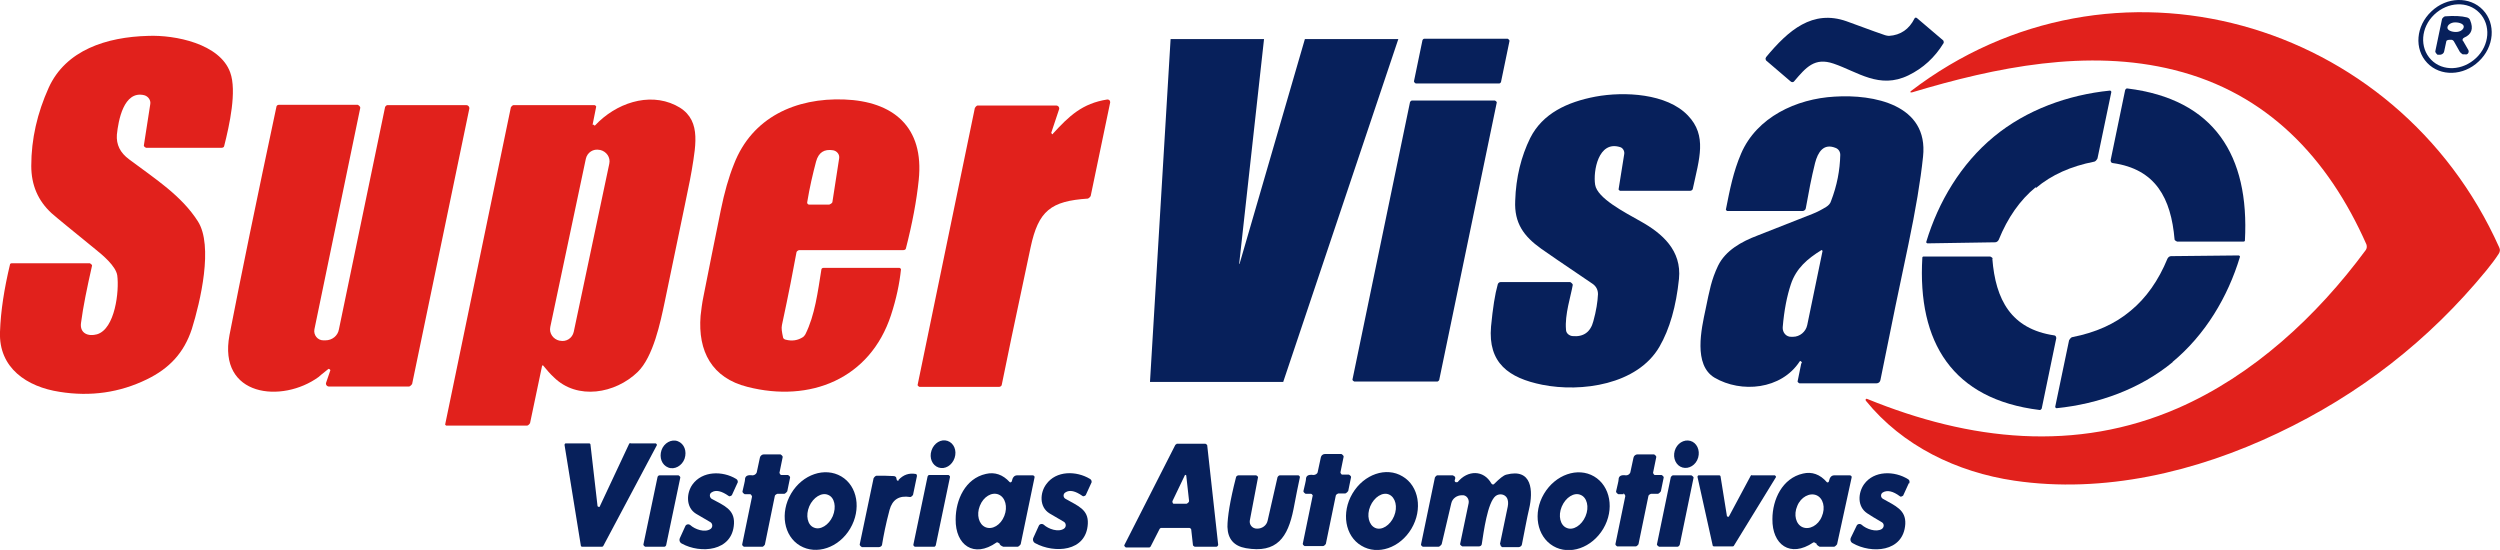 <?xml version="1.0" encoding="UTF-8"?>
<svg id="Layer_2" data-name="Layer 2" xmlns="http://www.w3.org/2000/svg" viewBox="0 0 70.37 15.48">
  <defs>
    <style>
      .cls-1 {
        fill: #e1211c;
      }

      .cls-2 {
        fill: #07205b;
      }
    </style>
  </defs>
  <g id="Layer_2-2" data-name="Layer 2">
    <g>
      <path class="cls-2" d="M69.89.28c.37.39.32,1.04-.12,1.45-.43.41-1.08.43-1.45.04-.37-.39-.32-1.04.12-1.45.43-.41,1.08-.43,1.45-.04M69.79.36c-.33-.34-.89-.31-1.27.05-.38.36-.42.93-.09,1.27.33.34.89.31,1.27-.05.38-.36.42-.93.09-1.27h0Z"/>
      <path class="cls-1" d="M53.78,2.61s-.01-.03,0-.04c5.67-4.34,13.69-2.05,16.57,4.4.03.06.02.12-.02.18-.11.17-.23.32-.35.47-1.61,1.96-3.56,3.48-5.86,4.57-2.31,1.1-4.91,1.71-7.42,1.34-1.62-.24-3.15-.98-4.18-2.25-.02-.03,0-.07.04-.05,2.89,1.18,5.87,1.51,8.74.26,2.11-.92,3.91-2.58,5.29-4.45.03-.04.04-.1.02-.16-1.08-2.44-2.8-4.26-5.41-4.91-2.43-.61-5.02-.08-7.38.63-.02,0-.03,0-.04,0h0Z"/>
      <path class="cls-2" d="M69.33,1.15l.15.26c.03.06-.02.14-.09.12h-.07s-.06-.04-.08-.07l-.17-.3s-.03-.04-.06-.04h-.06s-.08,0-.09.04l-.06.28c-.01.07-.08.11-.15.1h-.04s-.07-.06-.06-.1l.19-.91s.04-.06.08-.07c.26-.02.47-.01.62.03.04.01.08.04.09.08.1.24.04.4-.17.49-.04.02-.06.06-.03.1M69.35.75c0-.07-.11-.12-.24-.12-.12,0-.22.07-.22.15,0,.07.11.12.24.12.12,0,.22-.07.22-.15h0Z"/>
      <path class="cls-2" d="M49.71,1.61c.63-.76,1.31-1.35,2.27-1.01.68.25,1.04.38,1.08.39.04.01.07.02.11.02.33-.02.57-.19.72-.49.01-.03.05-.03.07-.01l.74.63s.02.04.01.07c-.25.41-.58.71-.99.91-.82.4-1.43-.1-2.11-.33-.53-.18-.77.1-1.11.5-.02.03-.07.03-.1,0l-.69-.59s-.03-.06,0-.08h0Z"/>
      <path class="cls-1" d="M4.11,4.16s-.07-.03-.06-.07l.18-1.16c.02-.11-.06-.22-.17-.25-.58-.14-.73.72-.77,1.11-.02.28.09.51.35.7.75.56,1.47,1.02,1.93,1.74.44.69.07,2.26-.17,3.03-.22.67-.63,1.11-1.27,1.42-.76.37-1.58.49-2.45.35C.76,10.89-.04,10.36,0,9.34c.02-.59.12-1.22.28-1.89,0-.03.03-.04.06-.04h2.19s.07.04.06.07c-.14.62-.25,1.15-.31,1.61-.04.29.2.39.45.32.51-.15.63-1.22.57-1.66-.04-.26-.41-.57-.61-.73-.65-.53-1.07-.87-1.24-1.02-.38-.35-.57-.79-.57-1.33,0-.76.17-1.49.49-2.2.48-1.06,1.63-1.43,2.8-1.46.76-.03,2.02.22,2.31,1.03.19.52-.02,1.48-.17,2.07,0,.03-.04.05-.07.05h-2.14Z"/>
      <polygon class="cls-2" points="36.73 1.1 39.36 1.1 39.36 1.1 36.12 10.75 36.11 10.75 32.38 10.75 32.37 10.75 32.95 1.1 32.96 1.1 35.57 1.1 35.58 1.1 34.88 7.43 34.88 7.43 34.88 7.43 34.89 7.43 36.73 1.1 36.73 1.1 36.73 1.1"/>
      <path class="cls-2" d="M42.49,1.15l-.24,1.16s-.02.04-.05.04h-2.35s-.05-.03-.05-.06l.24-1.16s.02-.04.05-.04h2.35s.05.03.05.06h0Z"/>
      <path class="cls-2" d="M61.28,6.8s-.07-.03-.07-.06c-.1-1.16-.53-1.98-1.74-2.15-.04,0-.06-.04-.06-.08l.41-1.98s.03-.05.06-.04c2.45.3,3.44,1.89,3.31,4.28,0,.02-.02.03-.04.03h-1.87Z"/>
      <path class="cls-2" d="M57.3,5.27c-.44.36-.79.86-1.04,1.48-.02.04-.06.07-.1.07l-1.91.03s-.04-.02-.03-.04c.34-1.13.98-2.2,1.9-2.96.92-.76,2.09-1.18,3.27-1.3.02,0,.04.02.04.04l-.39,1.87s-.04.08-.09.09c-.66.13-1.2.37-1.64.74h0Z"/>
      <path class="cls-2" d="M44.27,8.02c-.05.3-.23.84-.19,1.26,0,.1.09.17.18.18.31.03.51-.11.59-.42.08-.29.12-.54.13-.76,0-.12-.05-.22-.15-.29-.83-.56-1.31-.89-1.45-.99-.49-.35-.76-.72-.73-1.35.02-.66.17-1.25.42-1.76.35-.7,1.05-1.02,1.84-1.17.81-.15,2.01-.09,2.6.53.55.57.32,1.22.14,2.06,0,.03-.04.06-.07.06h-1.98s-.04-.02-.04-.04l.16-1c.01-.08-.04-.17-.12-.19-.61-.19-.76.68-.7,1.06.06.38.82.77,1.28,1.03.61.34,1.16.82,1.08,1.62-.08.77-.26,1.41-.55,1.91-.62,1.07-2.2,1.29-3.3,1.07-.94-.19-1.53-.61-1.44-1.64.05-.52.11-.91.19-1.19.01-.03.04-.06.08-.06h1.96s.07.04.07.08h0Z"/>
      <path class="cls-2" d="M50.72,10.2s-.04-.06-.06-.03c-.52.8-1.65.9-2.4.46-.6-.36-.37-1.37-.25-1.93.11-.53.16-.82.35-1.22.21-.43.66-.68,1.11-.85.68-.27,1.2-.47,1.55-.61.13-.05.26-.12.39-.2.06-.04.11-.09.13-.16.17-.44.25-.87.26-1.3,0-.09-.05-.17-.14-.2-.33-.13-.49.12-.57.43-.1.4-.18.82-.26,1.27,0,.04-.05.08-.09.08h-2.12s-.04-.02-.04-.04c.11-.56.21-1.07.43-1.58.44-1.02,1.55-1.54,2.63-1.6,1.09-.07,2.65.22,2.49,1.69-.07.68-.21,1.5-.41,2.46-.23,1.07-.49,2.34-.79,3.83-.01.05-.05.09-.11.09h-2.17s-.06-.03-.05-.06l.1-.49M51.3,7.06s-.02-.03-.03-.02c-.39.24-.71.51-.86.96-.11.33-.19.73-.23,1.21-.01.15.1.28.25.27h.04c.19,0,.36-.14.4-.33l.43-2.08h0Z"/>
      <path class="cls-1" d="M16.71,3.51s.03.04.04.02c.58-.62,1.5-.94,2.26-.57.73.35.59,1.05.46,1.84,0,.06-.26,1.29-.76,3.7-.12.57-.32,1.54-.76,1.97-.63.61-1.7.8-2.36.15-.11-.1-.2-.21-.3-.33,0-.01-.02,0-.03,0l-.34,1.62s-.04.07-.09.07h-2.27s-.03-.02-.03-.03l1.85-8.93s.04-.06.07-.06h2.29s.05.02.04.05l-.1.5M17.15,4.61c.04-.18-.08-.35-.26-.39h-.01c-.18-.04-.35.07-.39.25l-1,4.73c-.04.18.08.35.26.39h.01c.18.04.35-.07.39-.25l1-4.73h0Z"/>
      <path class="cls-1" d="M25.32,7.54s.05.02.04.05c-.04.39-.13.82-.28,1.28-.59,1.8-2.28,2.47-4.04,2.02-1-.25-1.4-1-1.32-2,.02-.17.04-.35.08-.54.15-.78.32-1.59.49-2.44.1-.49.22-.92.37-1.29.51-1.32,1.74-1.87,3.1-1.82,1.37.05,2.26.76,2.1,2.27-.06.58-.18,1.22-.36,1.92,0,.03-.04.05-.07.05h-2.94s-.06.02-.07.06c-.09.49-.22,1.17-.41,2.05-.02.09,0,.2.03.34,0,.03.03.06.07.07.19.05.35.02.49-.07.03-.02.05-.05.07-.08.27-.54.35-1.2.45-1.82,0-.03.03-.05.06-.05h2.16M23.34,5.76s.08-.03.09-.07l.19-1.23c.02-.11-.06-.21-.17-.23-.25-.04-.41.06-.48.32-.09.34-.18.72-.25,1.15,0,.03.02.06.06.06h.56Z"/>
      <path class="cls-1" d="M29.64,3.76c.45-.49.82-.85,1.53-.96.05,0,.08.03.08.08l-.55,2.64s-.04.06-.08.07c-1.04.07-1.39.34-1.61,1.37-.45,2.11-.72,3.4-.81,3.86,0,.04-.04.07-.08.07h-2.24s-.06-.03-.05-.06l1.61-7.79s.04-.07.08-.07h2.21c.06,0,.1.06.08.11l-.22.66s.03.06.05.03h0Z"/>
      <path class="cls-2" d="M39.74,2.83h2.34s.06.03.05.06l-1.62,7.81s-.03.04-.05.04h-2.34s-.06-.03-.05-.06l1.62-7.81s.03-.04.05-.04h0Z"/>
      <path class="cls-1" d="M9.25,10.38c-.18.14-.27.22-.28.23-1.03.75-2.84.56-2.51-1.18.32-1.65.76-3.79,1.32-6.42,0-.03.03-.06.07-.06h2.22s.08.04.07.09l-1.29,6.23c-.03.16.09.31.25.31h.06c.19,0,.35-.13.38-.31l1.3-6.26s.03-.05.06-.05h2.23c.05,0,.09.05.08.1l-1.61,7.75s-.05.07-.09.07h-2.25c-.06,0-.1-.06-.08-.11l.12-.35s-.02-.04-.04-.03h0Z"/>
      <path class="cls-2" d="M61.16,10.19c-.92.76-2.09,1.18-3.27,1.3-.02,0-.04-.02-.04-.04l.39-1.87s.04-.08.09-.09c.66-.13,1.2-.37,1.64-.74.44-.36.79-.86,1.04-1.47.02-.04.06-.07.1-.07l1.91-.02s.04.02.03.04c-.34,1.13-.98,2.2-1.9,2.96h0Z"/>
      <path class="cls-2" d="M56.08,7.28c.09,1.16.53,1.98,1.74,2.16.04,0,.06.04.06.08l-.41,1.98s-.03.05-.06.04c-2.45-.3-3.44-1.9-3.3-4.29,0-.02.02-.03.04-.03h1.87s.07.03.07.06h0Z"/>
      <path class="cls-2" d="M18.81,13.16c-.18-.07-.26-.28-.19-.49.07-.2.28-.32.46-.25.18.07.26.28.19.49-.07.2-.28.32-.46.25h0Z"/>
      <path class="cls-2" d="M26.42,13.16c-.18-.06-.27-.27-.2-.48.07-.21.27-.33.45-.27.18.06.27.27.2.48-.07.21-.27.33-.45.27h0Z"/>
      <path class="cls-2" d="M47.36,13.16c-.18-.05-.28-.26-.22-.47.06-.21.26-.33.44-.28.18.05.28.26.22.47-.06.21-.26.33-.44.28h0Z"/>
      <path class="cls-2" d="M17.75,12.48h.71s.04.03.03.05l-1.51,2.84s-.02.02-.03.02h-.57s-.03-.01-.03-.03l-.46-2.84s.01-.04.03-.04h.67s.03.01.03.03l.2,1.74s.05.04.06.01l.83-1.77s.02-.02.03-.02h0Z"/>
      <path class="cls-2" d="M33.12,12.49h.81s.04.02.05.04l.31,2.81s-.02.05-.05.05h-.61s-.04-.02-.05-.04l-.05-.45s-.02-.04-.05-.04h-.8s-.03.01-.04.03l-.25.49s-.02.03-.04.03h-.66s-.06-.04-.04-.07l1.43-2.81s.02-.03.04-.03M33.35,13.38l-.35.73s0,.07.04.07h.36s.07-.03.07-.08l-.08-.72s-.03-.03-.04,0h0Z"/>
      <path class="cls-2" d="M21.17,13.98s-.02-.07-.06-.07h-.15s-.07-.04-.06-.08c.04-.18.07-.29.07-.33,0-.1.07-.14.21-.12.05,0,.1-.03.12-.08l.09-.42c.01-.05.06-.09.11-.09h.47s.07.04.06.08l-.09.44s.02.06.05.06h.19s.06.03.06.07l-.08.39s-.05.07-.09.07h-.19s-.06.02-.07.06l-.28,1.37s-.04.06-.07.06h-.52s-.05-.03-.05-.06l.28-1.36h0Z"/>
      <path class="cls-2" d="M36.96,13.97s-.02-.07-.06-.07h-.15s-.07-.04-.06-.08c.04-.18.07-.29.07-.33,0-.1.07-.14.21-.12.05,0,.11-.03.12-.08l.09-.42c.01-.05.06-.09.11-.09h.47s.07.04.06.08l-.09.44s.02.06.05.06h.19s.06.03.06.07l-.08.39s-.05.07-.09.07h-.19s-.06.02-.07.06l-.28,1.36s-.04.06-.08.06h-.52s-.05-.03-.05-.06l.28-1.36h0Z"/>
      <path class="cls-2" d="M45.7,13.91h-.15s-.07-.04-.06-.08c.04-.18.07-.29.07-.33,0-.1.07-.14.21-.12.05,0,.1-.03.12-.08l.09-.42c.01-.05.06-.09.11-.09h.47s.07.04.06.08l-.09.44s.02.06.05.06h.19s.06.03.06.07l-.08.39s-.05.07-.09.07h-.19s-.06.02-.07.06l-.28,1.36s-.04.06-.08.06h-.52s-.05-.03-.05-.06l.28-1.36s-.02-.07-.06-.07h0Z"/>
      <path class="cls-2" d="M20.76,13.59l-.16.35s-.06.05-.09.02c-.2-.14-.36-.18-.48-.1-.07.04-.06.14,0,.18.35.19.65.3.63.7-.04.79-.95.85-1.47.56-.06-.03-.08-.1-.05-.16l.15-.33c.02-.05.09-.07.14-.03.13.12.41.22.57.11.07-.05.06-.15,0-.19-.19-.11-.32-.19-.41-.24-.29-.18-.27-.58-.1-.82.28-.39.85-.39,1.23-.16.04.02.06.07.04.12h0Z"/>
      <path class="cls-2" d="M22.52,15.36c-.46-.27-.57-.93-.25-1.47.32-.54.95-.75,1.41-.48.46.27.57.93.25,1.47-.32.54-.95.75-1.41.48M22.91,14.85c.18.08.42-.07.53-.32.11-.26.05-.53-.13-.6-.18-.08-.42.07-.53.32-.11.26-.05.53.13.6h0Z"/>
      <path class="cls-2" d="M25.29,13.51c.14-.15.3-.2.48-.17.03,0,.04.03.04.06l-.11.53s-.04.06-.08.06c-.31-.05-.5.07-.58.36-.11.41-.17.73-.21.97,0,.05-.05.08-.09.08h-.48s-.07-.04-.06-.08l.39-1.86s.04-.07.09-.07c.16,0,.31,0,.47.01.04,0,.07.02.08.05,0,0,0,.02.01.05,0,.03.04.04.06.02h0Z"/>
      <path class="cls-2" d="M28.13,15.3s-.05-.05-.08-.03c-.64.45-1.16.07-1.15-.65,0-.55.27-1.15.85-1.28.25-.06.48.02.67.23.02.02.05,0,.06-.02.02-.11.07-.17.15-.17.16,0,.3,0,.44,0,.03,0,.06.03.05.06l-.39,1.88s-.05.07-.09.07h-.4s-.08-.03-.1-.07c0,0,0-.01,0-.02M27.74,14.84c.19.08.43-.06.53-.32.1-.25.03-.52-.16-.6-.19-.08-.43.06-.53.32-.1.25-.03.52.16.6h0Z"/>
      <path class="cls-2" d="M30.72,13.59l-.16.35s-.06.05-.09.02c-.2-.14-.36-.18-.48-.1-.07.04-.07.14,0,.18.35.2.65.3.63.7-.04.8-.95.84-1.48.55-.06-.03-.08-.1-.05-.16l.15-.33c.02-.05.09-.07.14-.03.13.12.41.22.57.11.07-.05.06-.15,0-.19-.19-.11-.32-.19-.41-.24-.29-.18-.27-.58-.09-.82.28-.39.85-.38,1.23-.15.04.02.06.07.04.12h0Z"/>
      <path class="cls-2" d="M38.32,15.36c-.46-.27-.57-.93-.25-1.47.32-.54.95-.76,1.41-.48.46.27.57.93.25,1.47-.32.54-.95.76-1.41.48M38.71,14.86c.18.08.42-.07.53-.33.11-.26.04-.53-.14-.61-.18-.08-.42.07-.53.33-.11.26-.04.53.14.61h0Z"/>
      <path class="cls-2" d="M42.22,15.32s.08-.39.22-1.06c.02-.1.01-.18-.02-.24-.06-.11-.21-.14-.32-.06-.23.18-.34,1.03-.39,1.35,0,.04-.04.07-.08.07h-.47s-.07-.04-.06-.07l.24-1.15c.02-.12-.07-.23-.18-.22h-.01c-.14,0-.27.09-.3.23l-.27,1.15s-.05.07-.09.07h-.44s-.06-.03-.05-.07l.39-1.88s.04-.07.08-.06h.42s.03.01.04.02c.04.02.04.06.02.11-.01.02,0,.05.02.06.02.01.04,0,.06,0,.28-.34.73-.35.95.04.02.03.06.04.08.01.15-.15.26-.24.34-.26.73-.19.76.46.64.97-.06.25-.12.59-.2.99,0,.04-.05.08-.09.08h-.47s-.06-.04-.04-.07h0Z"/>
      <path class="cls-2" d="M43.72,15.37c-.46-.27-.58-.93-.26-1.47.32-.54.95-.76,1.41-.49.46.27.58.93.26,1.47-.32.54-.95.76-1.41.49M44.1,14.86c.18.08.42-.07.53-.33.11-.26.04-.53-.14-.6-.18-.08-.42.07-.53.33-.11.26-.04.53.14.6h0Z"/>
      <path class="cls-2" d="M51.12,15.3s-.05-.05-.08-.03c-.65.44-1.16.06-1.15-.66,0-.55.28-1.15.86-1.28.25-.06.48.02.67.24.02.02.05.01.06-.02.02-.11.07-.17.15-.17.16,0,.3,0,.44,0,.03,0,.06.03.05.06l-.41,1.88s-.05.07-.09.07h-.4s-.08-.04-.09-.08c0,0,0-.01,0-.02M50.74,14.84c.19.08.44-.05.54-.3.11-.25.04-.52-.15-.6-.19-.08-.44.05-.54.3-.11.25-.04.52.15.6h0Z"/>
      <path class="cls-2" d="M53.73,13.6l-.16.35s-.06.05-.09.02c-.2-.15-.36-.18-.48-.11-.07.04-.07.14,0,.18.35.2.65.31.63.71-.05.8-.96.84-1.48.54-.06-.03-.08-.1-.05-.16l.16-.33c.02-.05.09-.07.14-.03.13.12.41.22.57.12.07-.05.07-.15,0-.19-.19-.11-.32-.19-.41-.25-.29-.19-.26-.58-.09-.82.28-.39.86-.38,1.24-.14.04.02.05.07.03.12h0Z"/>
      <path class="cls-2" d="M18.7,15.39h-.54s-.05-.03-.05-.06l.4-1.91s.02-.04.05-.04h.54s.05.03.05.06l-.4,1.91s-.02.04-.05.04h0Z"/>
      <path class="cls-2" d="M26.3,15.39h-.55s-.05-.03-.04-.06l.4-1.92s.02-.04.04-.04h.55s.05.03.04.06l-.4,1.92s-.02.04-.04.04h0Z"/>
      <path class="cls-2" d="M36.59,13.43c-.05.23-.11.53-.18.9-.16.8-.47,1.25-1.34,1.1-.34-.06-.51-.26-.52-.6,0-.27.07-.73.24-1.39,0-.03.04-.06.07-.06h.5s.06.03.05.06l-.23,1.21c-.02.12.07.23.2.23h.01c.14,0,.26-.09.29-.22l.28-1.23s.03-.05.06-.05h.53s.04.02.04.05h0Z"/>
      <path class="cls-2" d="M47.22,15.39h-.52s-.07-.04-.06-.07l.39-1.89s.03-.05.06-.05h.52s.07.04.06.07l-.39,1.89s-.03.05-.06.05h0Z"/>
      <path class="cls-2" d="M49.31,13.38h.65s.04.03.03.05l-1.19,1.94s-.02.01-.03.01h-.53s-.03-.01-.03-.02l-.43-1.94s.01-.04.03-.04h.59s.03.01.03.03l.18,1.12s.04.04.06,0l.61-1.14s.02-.02.03-.02h0Z"/>
    </g>
  </g>
</svg>
